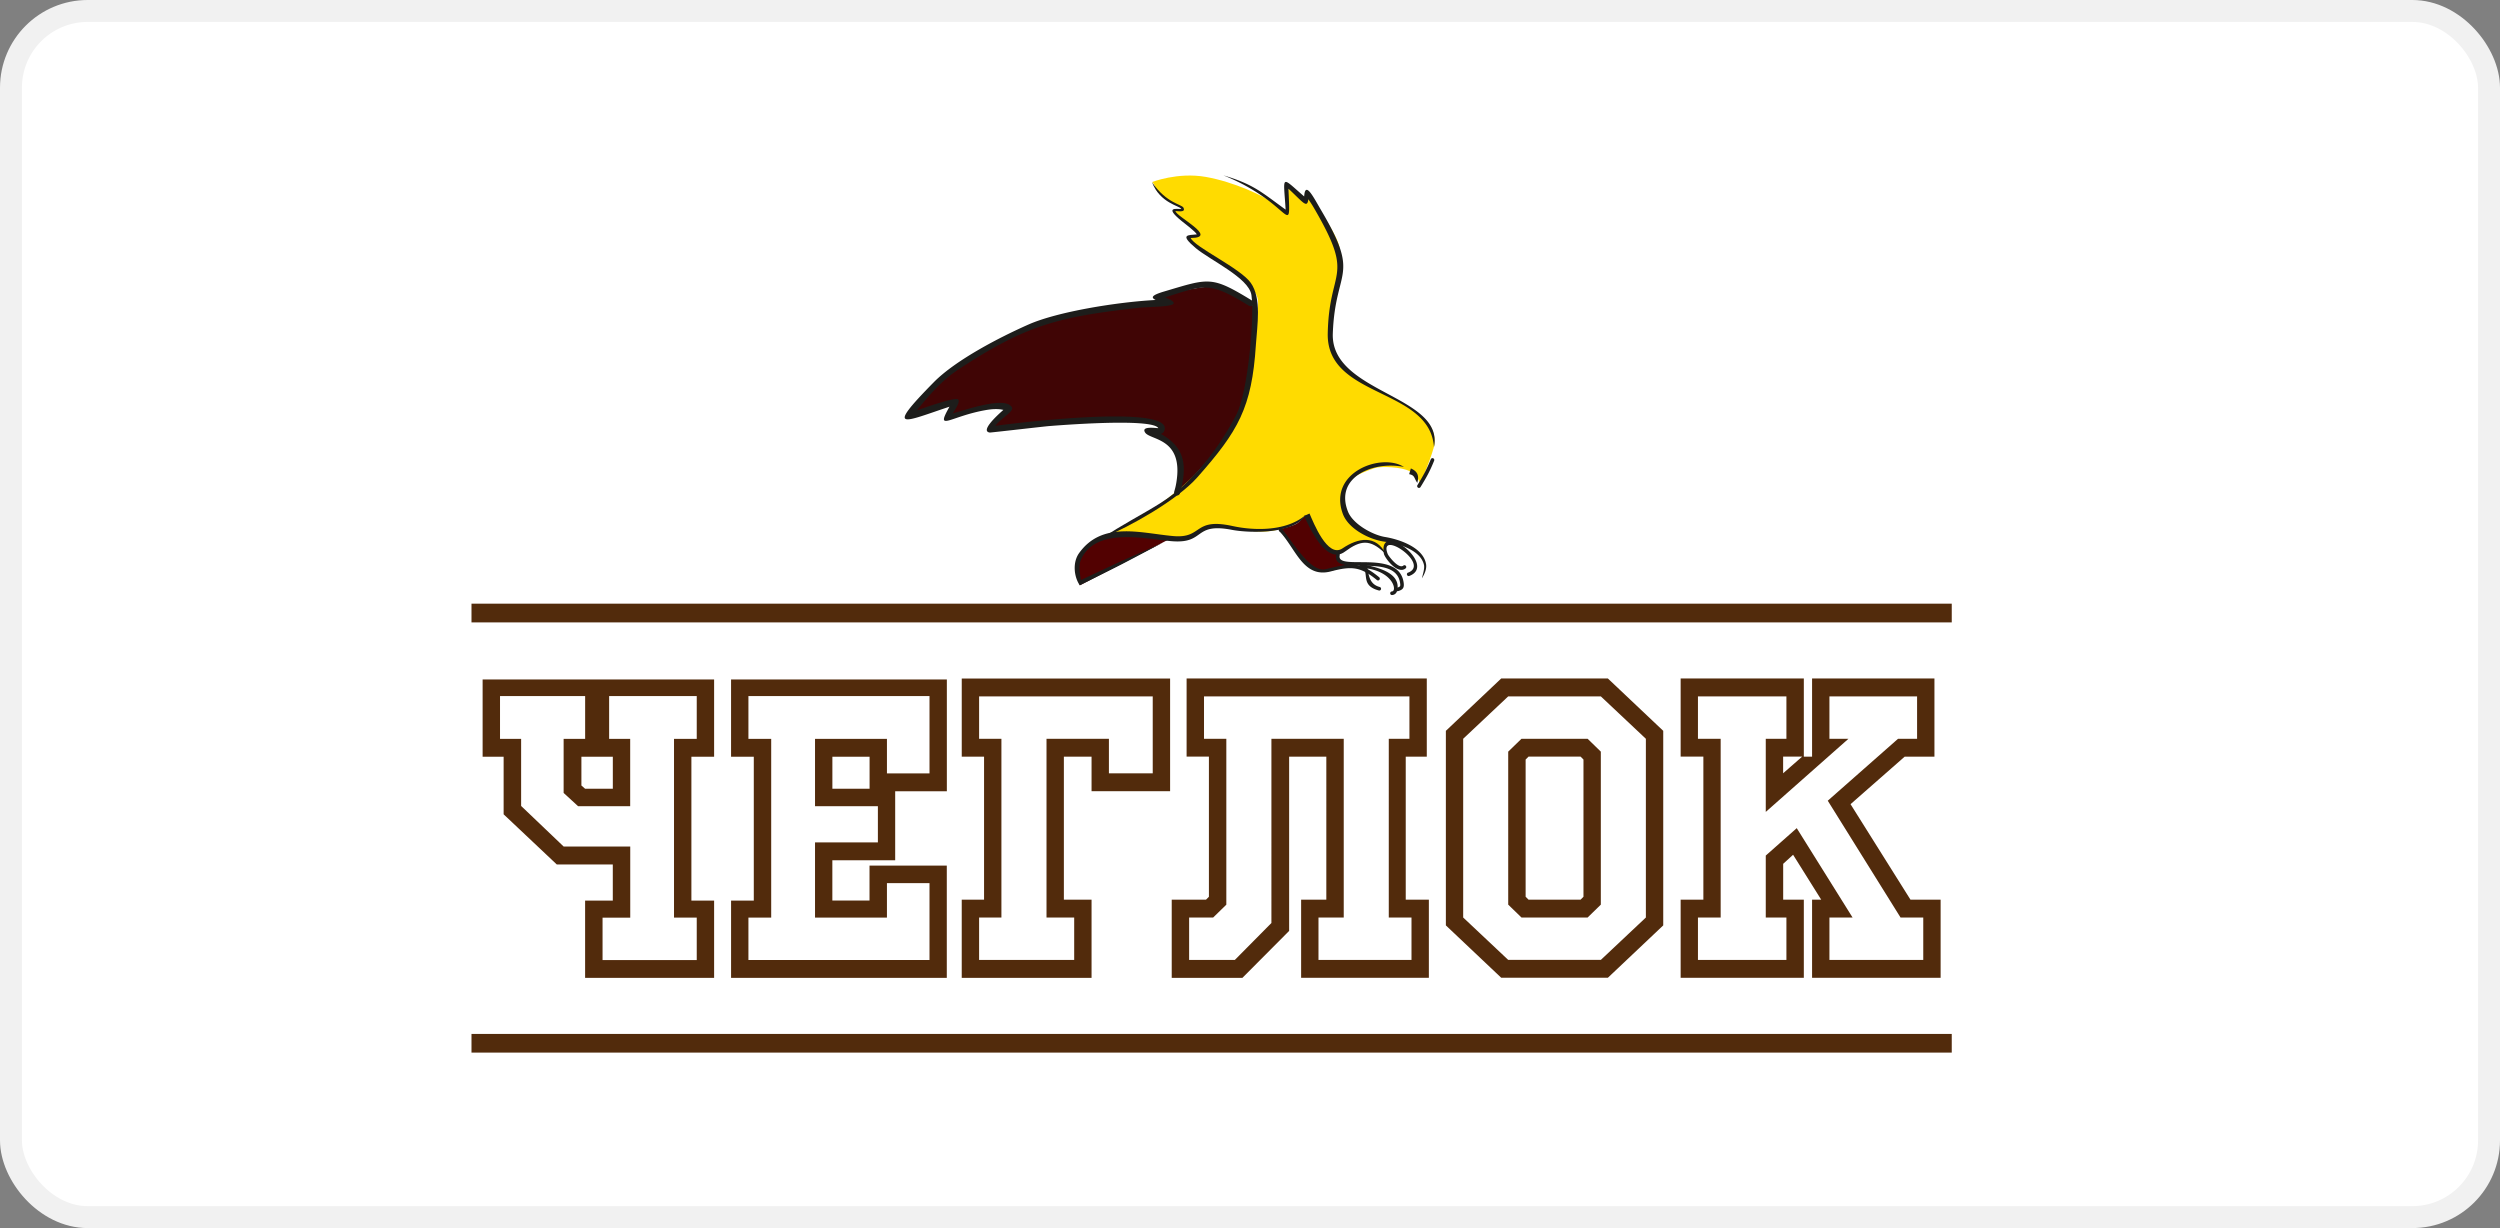 <svg width="228" height="112" fill="none" xmlns="http://www.w3.org/2000/svg"><rect width="100%" height="100%" fill="#808080" stroke="none"/><rect x="1" y="1" width="226" height="110" rx="7" fill="#fff" stroke="#F1F1F1" stroke-width="2"/><g clip-path="url(#a)" fill-rule="evenodd" clip-rule="evenodd"><path d="M98.484 53.378s-.457-1.398-.125-2.344c.332-.947.77-1.57 2.225-1.996 1.453-.427 6.184.065 6.184.065l-8.284 4.275z" fill="#520101"/><path d="M114.407 27.98s-1.865-1.69-3.314-1.848c-1.449-.158-5.349.864-5.349.864l.775.584s-6.005-.12-11.885 1.955c-5.88 2.07-8.446 4.622-9.217 5.453-.771.831-2.603 2.539-2.373 2.702.231.162 4.14-1.082 4.14-1.082s-1.08 1.439-.853 1.453c.221.014 4.93-1.323 5.372-.914.443.408-1.961 1.661-1.297 1.768.665.107 14.451-1.258 15.315-.176.863 1.086-.762.714-.762.714s2.215.645 2.46 2.075c.245 1.43.365 3.518.208 3.333-.157-.19 4.126-3.969 5.534-7.334 1.408-3.365 1.246-9.547 1.246-9.547z" fill="#400505"/><path d="M116.715 48.253s1.251-.255 1.648-.57c.397-.316.692-.683.692-.683s.951 1.885 1.597 2.558c.646.673 1.38.877 1.38.877s-.12.464.055.636c.176.172.914.427.914.427s-1.583.747-2.455.617c-.868-.13-1.74-1.341-2.659-2.334-.918-.994-1.181-1.523-1.181-1.523l.009-.005z" fill="#520101"/><path d="M105.051 16.608s2.35-.928 4.921-.473c2.57.46 5.234 1.694 6.341 2.501l1.108.813.088-2.484 1.486 1.29.134-.71s2.704 3.44 3.037 5c.332 1.559-1.297 7.305-.729 8.995.563 1.69 1.038 2.246 2.321 2.984 1.283.743 4.274 2.274 5.613 3.24 1.338.965 1.537 1.986 1.454 2.729-.084.738-1.293 3.648-1.293 3.648s-.189-.738-.941-1.151c-.757-.413-2.64-.478-3.19-.306-.549.171-1.647.617-2.109.905-.457.288-.729 1.11-.734 1.648 0 .538-.221 1.271.369 1.93.596.664 1.283 1.221 1.653 1.43.364.204 2.238.752 2.238.752s-.018-.116-.332.274c-.314.385-.259.78-.259.78s-.36-.831-1.509-1.003c-1.149-.172-2.585 1.504-3.268.984-.683-.52-2.28-3.43-2.28-3.43s-1.241 1.179-3.254 1.476c-2.012.292-4.232-.724-5.169-.464-.932.26-1.837 1.137-3 1.183-1.168.051-3.623-.232-4.796-.436-1.172-.204-1.841-.028-1.841-.028s3.466-1.43 6.803-4.41c3.337-2.974 5.913-5.829 6.199-11.064.286-5.231 1.283-5.65-.051-7.014-1.334-1.364-5.645-4.084-5.668-4.507-.023-.417.923.056.909-.297-.014-.357-2.243-1.88-2.234-2.107.01-.227.887-.264.887-.264s-2.29-1.077-2.53-1.773c-.24-.697-.383-.646-.383-.646l.009.005z" fill="#FFDB00"/><path d="M66.147 56.761H43v-1.708h135v1.708H66.147zm110.838 32.416h-11.724v-7.13h.831l-2.562-4.093-.904.826v3.268h1.883v7.13h-11.234v-7.13h2.072V69.005h-2.072v-7.129h11.234v7.13h.752v-7.13h11.16v7.13h-2.713l-4.939 4.335 5.465 8.707h2.751v7.13zm1.02 6.823H43v-1.703h135V96h.005zm-13.649-26.995h-1.735v1.518l1.735-1.518zm11.045 18.538v-3.866h-2.072l-6.637-10.652 6.411-5.649h1.735V63.51h-7.994v3.866h1.736l-7.542 6.67v-6.67h1.883V63.51h-8.068v3.866h2.072v16.301h-2.072v3.866h8.068v-3.866h-1.883v-5.649l2.825-2.501 5.091 8.15h-2.11v3.866h8.557zm-23.714-3.147-5.05 4.776h-9.725l-5.049-4.776V66.652l5.049-4.776h9.725l5.05 4.776v17.744zm-1.583-.719v-16.3l-4.108-3.867h-8.447l-4.107 3.866v16.301l4.107 3.866h8.447l4.108-3.866zm-4.108-1.174-1.205 1.174h-6.032l-1.21-1.174V68.55l1.21-1.174h6.032l1.205 1.174v13.953zm-1.583-.72V69.27l-.263-.265h-4.75l-.263.265v12.513l.263.265h4.75l.263-.265zm-14.101 7.394h-11.649v-7.13h2.298V69.006h-3.392v15.893l-4.26 4.28h-6.448v-7.13h3.129l.263-.265V69.005h-2.035v-7.129h21.905v7.13h-1.92v13.042h2.109v7.13zm-1.583-1.63v-3.865h-2.072V67.38h1.883v-3.867h-18.735v3.867h2.036v15.126l-1.205 1.175h-2.188v3.866h4.168l3.337-3.37V67.381h6.596v16.3h-2.303v3.867h8.483zm-22.016-15.39H99.55V69.01h-2.525v13.042h2.525v7.13H87.71v-7.13h2.036V69.01h-2.035v-7.13h19.002v10.277zm-1.583-1.63v-7.013H89.294v3.867h2.035v16.3h-2.035v3.867h8.672v-3.866h-2.524V67.38h5.691v3.147h3.997zM86.354 89.183h-19.68v-7.05h2.072V69.014h-2.073v-7.05h19.68v10.197h-4.712v6.293H75.91v3.676H79.3v-3.184h7.048v10.235h.005zm-7.048-17.248v-2.92h-3.393v2.92h3.393zm5.465 15.619v-7.014h-3.882v3.147H74.33v-6.86h5.733v-3.3H74.33v-6.14h6.559v3.146h3.882v-7.05H68.256v3.903h2.077v16.301h-2.077v3.867h16.515zm-19.644 1.629H53.362v-7.05h2.525v-3.296h-5.11l-4.846-4.572v-5.25h-1.916v-7.05h21.112v7.05h-2.072v13.117h2.072v7.05zM55.89 71.934v-2.92h-2.866v2.623l.337.297h2.529zm7.653 15.619v-3.867H61.47v-16.3h2.073v-3.904h-7.99v3.903h1.92v6.141h-4.75l-1.32-1.211v-4.93h1.962v-3.903h-7.763v3.903h1.925v6.118l3.882 3.704h6.069v6.484h-2.525v3.866h8.594l-.004-.004z" fill="#522B0C"/><path d="M119.087 46.95c-.987 1.763-5.068 1.693-6.757 1.368-3.508-.668-2.386 1.263-5.391 1.045-2.326-.167-6.955-1.365-8.34 1.647-.277.604-.102 1.263-.028 1.894 4.786-2.242 2.386-1.146 7.477-3.411-5.021 2.64-2.501 1.346-7.57 3.89-.548-.8-.664-2.103-.064-2.939 2.11-2.943 5.599-1.824 8.571-1.555 2.76.25 1.787-1.708 5.424-.914 2.09.455 4.98.46 6.678-1.021v-.005zM128.669 42.72c.596.26.78.646.586 1.319-.318-.473-.217-.692-.738-.794l.152-.524zM130.797 42.01c-.406.999-.697 1.514-1.246 2.41a.165.165 0 0 1-.227.055.167.167 0 0 1-.055-.227c.54-.882.817-1.379 1.219-2.358a.167.167 0 0 1 .212-.098.17.17 0 0 1 .097.214v.005zM130.778 40.78c-.369-5.434-9.808-4.446-9.688-10.364.12-5.964 2.428-4.97-.974-10.954-.396-.7-.535-.914-.798-1.29-.102.896-.512.237-1.809-.96.18 4.817.374 1.318-5.936-1.221 2.783.826 3.485 1.545 5.677 3.128-.194-3.18-.494-3.096 1.69-1.202.004-.098.018-.181.027-.25l-.009-.01h.009c.171-1.012.873.422 1.556 1.578 3.595 6.104 1.246 5.194 1.029 11.186-.194 5.44 10.186 5.616 9.226 10.355v.005z" fill="#1D1D1B"/><path d="M105.051 16.608c1.371 1.973 2.719 2.005 2.885 2.34.24.487-.618.282-.734.301.046.497 3.97 2.432 1.426 2.455h-.041c.378.845 4.509 2.739 5.474 4.08 1.025 1.425.591 3.89.475 5.681-.369 5.732-1.611 7.849-5.331 12.059-1.846 2.088-6.143 4.497-8.622 5.518 1.547-1.076 3.559-2.098 5.235-3.151 2.972-1.875 5.367-5.027 6.969-8.141.997-1.945 1.648-8.791 1.343-10.843-.231-1.568-3.762-3.174-5.077-4.279-1.505-1.267-.734-1.17.097-1.253-.12-.256-1.191-1.063-1.399-1.23-1.666-1.36-.364-1.058-.013-1.09-.139-.289-1.925-.498-2.682-2.442l-.005-.005z" fill="#1D1D1B"/><path d="M113.899 27.878c-3.604-2.2-3.969-1.927-7.629-.757.175.074.323.14.434.204h.069l-.009.033c1.191.687-1.713.575-3.014.724-7.219.821-10.182 1.545-16.39 5.648-1.472.975-2.64 2.335-3.757 3.704 1.325-.469 3.59-1.24 3.79-.993.165.204-.195.789-.508 1.262 1.453-.408 4.777-1.56 5.395-.57.245.39-.983.983-1.505 1.703 3.019-.418 16.4-1.93 15.403.464a.46.46 0 0 1-.31.27c2.077 1.164 2.507 2.71 1.74 5.425a.27.27 0 0 1-.341.177.273.273 0 0 1-.176-.344c.088-.306.125-.427.19-.812.687-4.117-2.387-3.848-2.848-4.572-.379-.594.886-.409 1.209-.395-.544-.956-9.185-.25-9.979-.19-.378.028-5.312.599-5.395.59-.859-.121.53-1.444 1.241-2.066-.493-.116-1.01-.079-1.509 0-3.365.566-4.75 2.089-3.406-.292-4.113 1.36-5.996 2.4-1.431-2.233 2.012-2.042 6.051-4.121 8.659-5.272 2.635-1.16 8.04-2.038 11.571-2.228-.429-.214-.415-.423.794-.78 4.126-1.22 4.283-1.439 8.017.845a.272.272 0 0 1 .074.38.273.273 0 0 1-.379.075zM128.037 42.586c-2.76-.575-6.356.915-5.1 4.075.452 1.138 2.243 2.126 3.378 2.312 1.279.209 3.536.947 3.748 2.52.055.432-.166.896-.383 1.249.074-.358.258-.873.189-1.212-.3-1.392-2.4-1.977-3.568-2.126-1.366-.171-3.332-1.155-3.84-2.552-1.371-3.774 3.517-5.589 5.585-4.261l-.009-.005z" fill="#1D1D1B"/><path d="M128.424 52.222c2.068-.798-2.783-4.02-1.86-1.685.07.172.965 1.36 1.408 1.058a.161.161 0 0 1 .231 0 .163.163 0 0 1 0 .232c-.743.636-1.929-.965-1.994-1.332-.545-3.16 4.957 1.03 2.317 2.033a.165.165 0 0 1-.208-.102.166.166 0 0 1 .106-.209v.005z" fill="#1D1D1B"/><path d="M119.429 46.838c.351.794 1.638 4.103 3.005 3.175 1.426-.966 3.055-1.268 3.955.515l-.157-.14c-1.274-1.192-2.114-1.164-3.577-.078-1.698 1.257-3.203-2.168-3.725-3.259l.499-.218v.005z" fill="#1D1D1B"/><path d="M116.627 48.37c-.097-1.541 2.409 3.945 4.223 3.546 2.248-.502 2.987-.864 4.934.733.07.06.074.162.014.232a.162.162 0 0 1-.231.014c-1.49-1.22-2.303-1.281-4.186-.785-2.511.664-3.194-2.056-4.652-3.606a.166.166 0 0 1-.102-.13v-.005z" fill="#1D1D1B"/><path d="M122.18 50.648c-.328 1.495 5.354-.63 5.829 2.456.079.501-.06.682-.522.812a.166.166 0 0 1-.064-.325c.281-.079.314-.125.263-.436-.443-2.883-6.342-.4-5.82-2.604a.16.16 0 0 1 .203-.111.163.163 0 0 1 .111.204v.004z" fill="#1D1D1B"/><path d="M125.752 53.851c-1.671-.436-.895-1.541-1.454-2.08-.401-.12-.397-.348-.124-.403.216-.047.336.023.42.158 1.098.25 3.12.728 2.847 2.26-.05.279-.207.464-.494.483a.16.16 0 0 1-.161-.163c0-.088.074-.167.161-.167.467-.028.157-1.708-2.238-2.093.129.562.157 1.43 1.112 1.685a.168.168 0 0 1 .13.195.167.167 0 0 1-.194.13l-.005-.005z" fill="#1D1D1B"/></g><defs><clipPath id="a"><path fill="#fff" transform="translate(43 16)" d="M0 0h135v80H0z"/></clipPath></defs></svg>